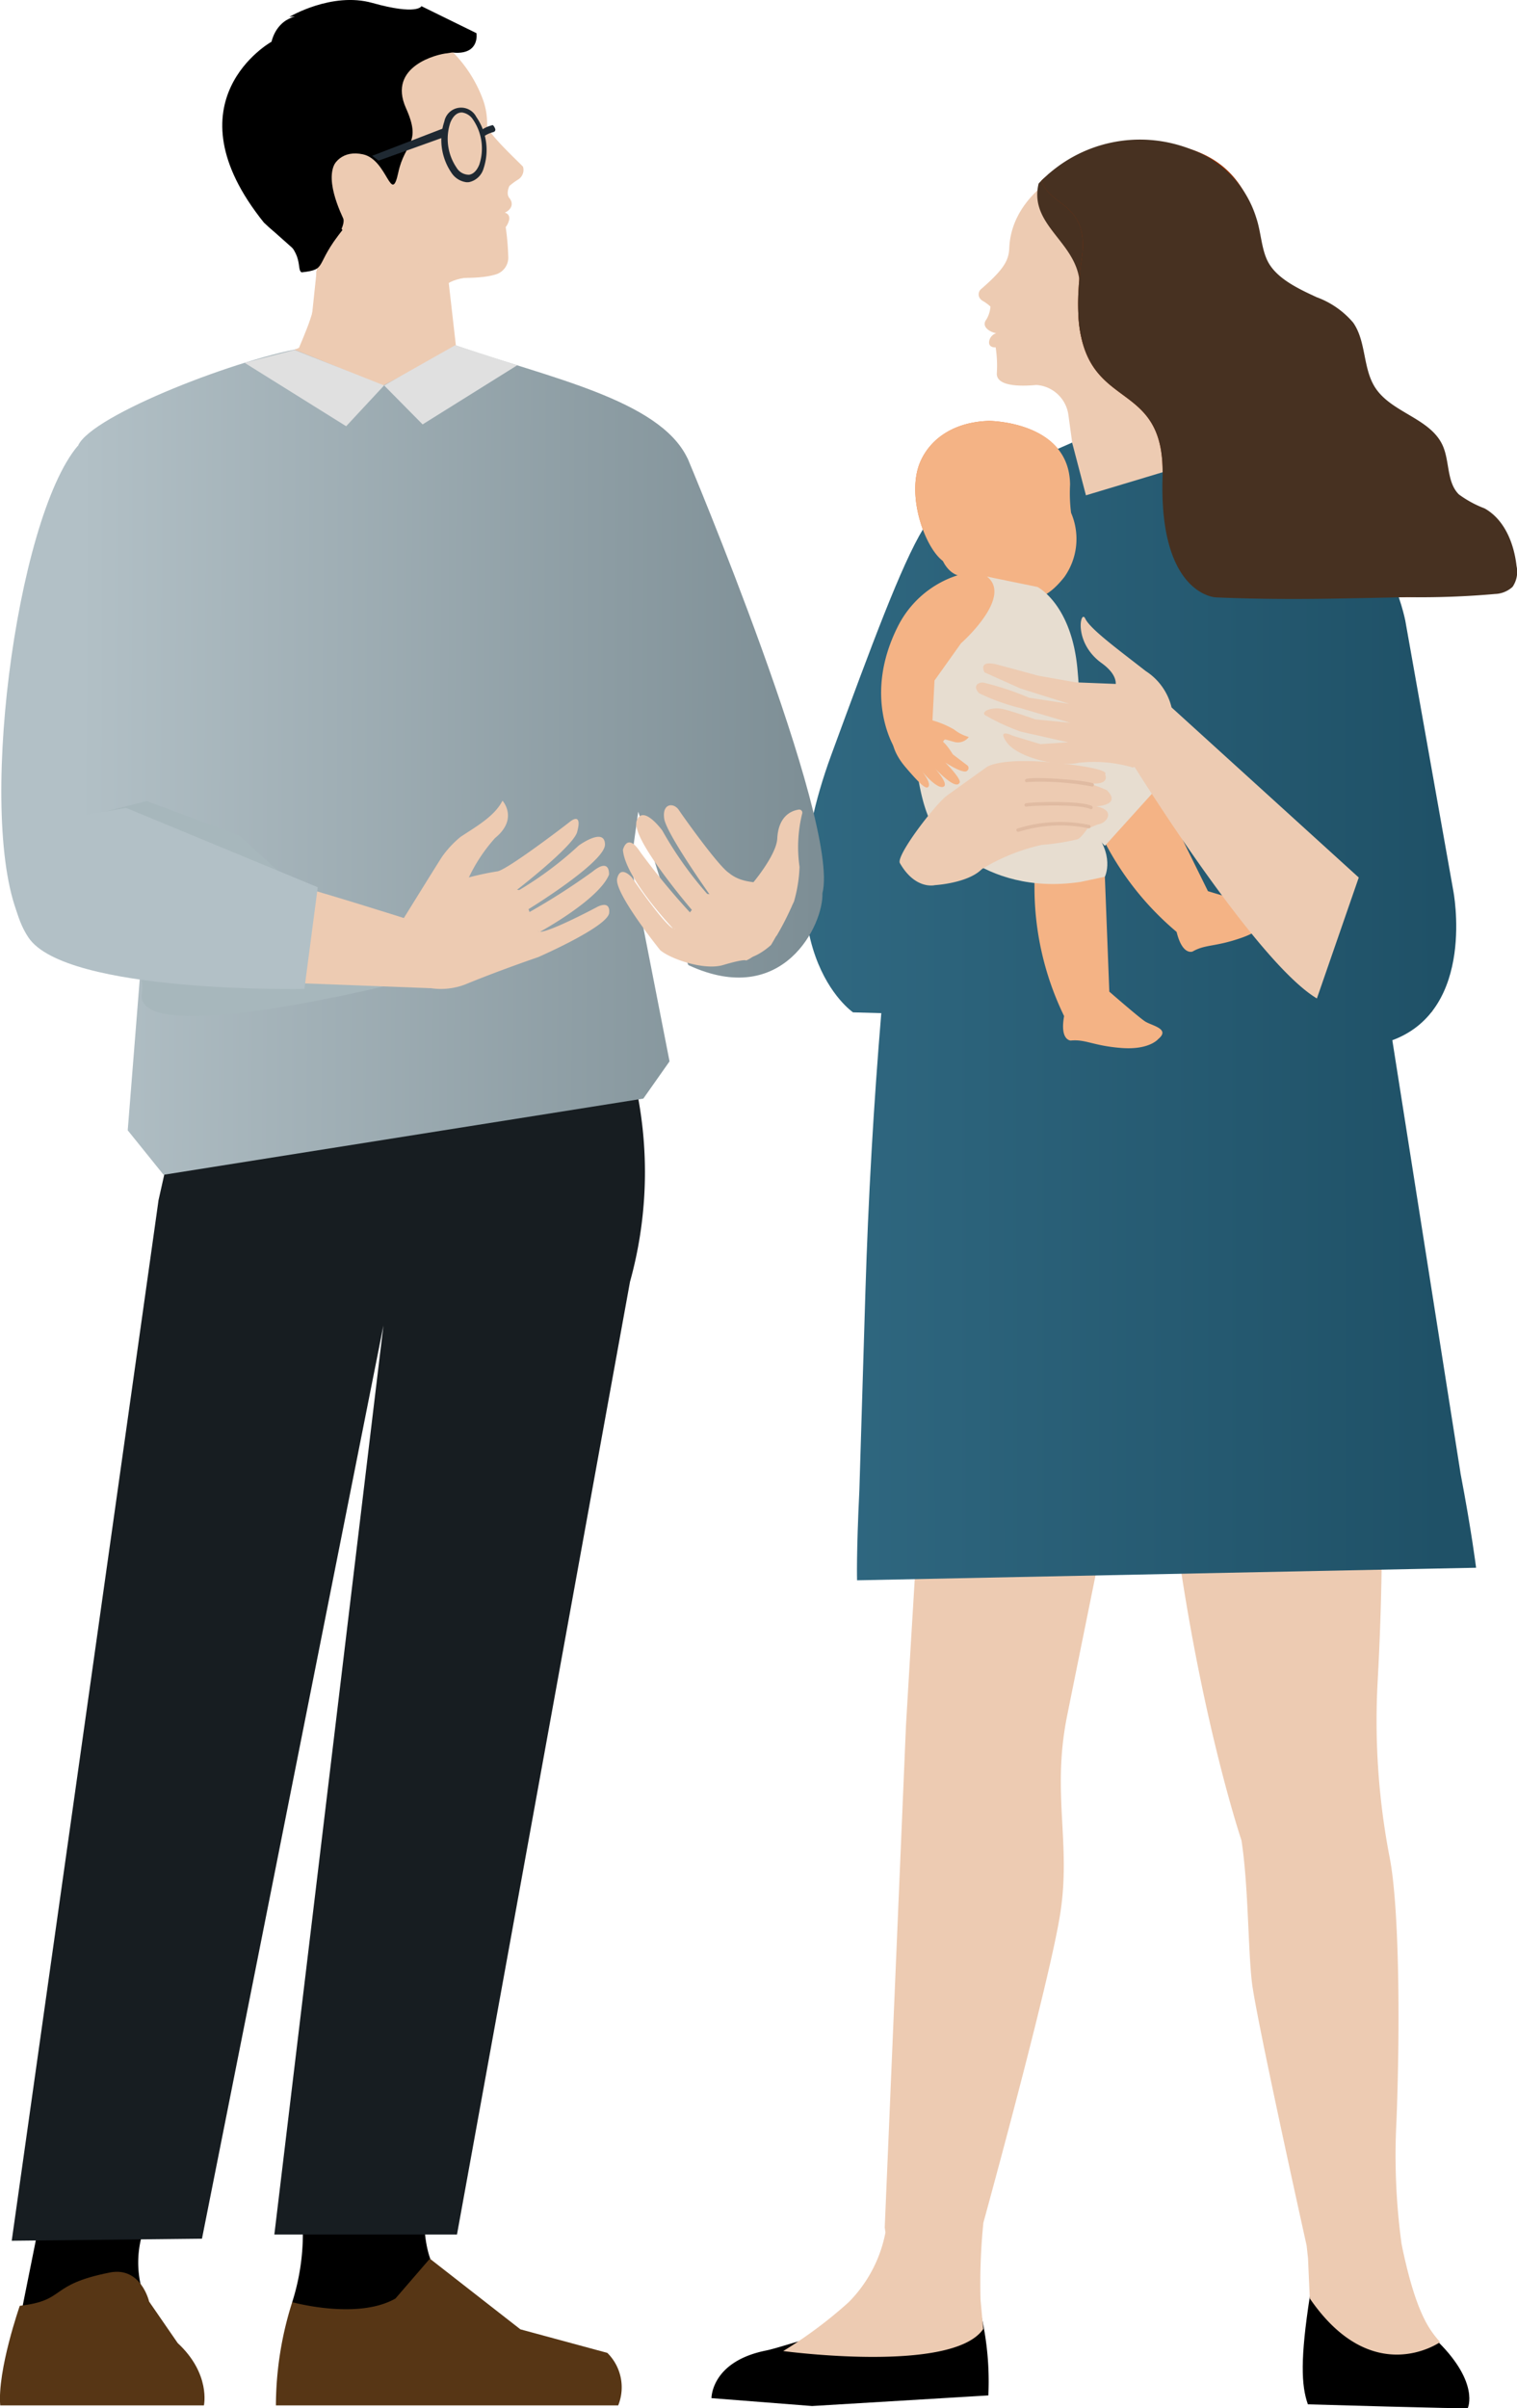 <svg xmlns="http://www.w3.org/2000/svg" xmlns:xlink="http://www.w3.org/1999/xlink" width="131.719" height="209.033" viewBox="0 0 131.719 209.033">
  <defs>
    <linearGradient id="linear-gradient" y1="0.452" x2="0.946" y2="0.451" gradientUnits="objectBoundingBox">
      <stop offset="0" stop-color="#316a83"/>
      <stop offset="1" stop-color="#1f5167"/>
    </linearGradient>
    <linearGradient id="linear-gradient-2" x1="0.12" y1="0.423" x2="0.972" y2="0.426" gradientUnits="objectBoundingBox">
      <stop offset="0" stop-color="#b2c0c6"/>
      <stop offset="1" stop-color="#7d8e95"/>
    </linearGradient>
  </defs>
  <g id="data_10_b" transform="translate(0)">
    <g id="グループ_34848" data-name="グループ 34848" transform="translate(0 0)">
      <g id="グループ_34845" data-name="グループ 34845">
        <g id="グループ_34849" data-name="グループ 34849">
          <path id="パス_34383" data-name="パス 34383" d="M313.289,72.407l-.614-3.305.126-.016a17.028,17.028,0,0,1-1.055-1.806,9.278,9.278,0,0,0-2.474-18.269,9.623,9.623,0,0,0-2.844.427v-.011s-.222.07-.585.215q-.391.15-.765.33c-2.084.968-5.865,3.283-6.036,7.4-.044,1.052-.462,1.822-2.4,3.509a.608.608,0,0,0,0,.992.4.4,0,0,0,.11.078,3.516,3.516,0,0,1,.659.486,2.63,2.63,0,0,1-.347,1.11c-.51.637.328,1.123.85,1.2a.9.9,0,0,0-.607.639c-.139.659.555.59.555.59a10.551,10.551,0,0,1,.1,2.255c-.057,1.256,2.517,1.1,3.429,1.009a3.013,3.013,0,0,1,2.786,2.6l.475,3.451a5.518,5.518,0,0,1-1.068.607c-2.521,1.113-5.09,3.165-7.505,3.194-3.763.045-2.724,2.833-4.021,6.366-.382,1.042-2.819,6.15-2.848,7.539-.214,10.218,12.106,2.388,12.106,2.388s18.765-1.237,21.549-7.63c2.239-5.142-6.192-12.616-9.579-15.345" transform="translate(-211.41 -35.826)" fill="#edcbb2"/>
          <path id="パス_34384" data-name="パス 34384" d="M253.01,746.14a25.878,25.878,0,0,1,.675,7.2l-15.308.92-8.732-.684s-.035-3.168,4.712-4.128c1.016-.205,3.349-1.012,3.388-.9.335,1,1.168,1.48,9.112-.857a37.852,37.852,0,0,1,6.153-1.557" transform="translate(-167.868 -545.42)"/>
          <path id="パス_34385" data-name="パス 34385" d="M434.8,750.683s1.032-2.146-2.55-5.729c0,0-7.317,2.463-11.163-3.957-.831,5.359-.753,7.721-.169,9.357,0,0,13.883.41,13.883.329" transform="translate(-307.357 -541.661)"/>
          <path id="パス_34386" data-name="パス 34386" d="M335.47,53.156a5.289,5.289,0,0,0-.553.532c-.942,3.958,4.092,5.273,3.537,9.628-.8,6.282,3.751,9.112,4.691,8.6,2.1-1.147-2.707-10.1-1.137-9.98S348.72,69.08,343.04,70c0,0,4.8-1.283,5.009-3.676s4.131-10.537-.239-10.017c-4.345.517-7.112-8.018-12.34-3.151" transform="translate(-244.735 -37.755)" fill="#473121"/>
          <path id="パス_34387" data-name="パス 34387" d="M337.5,51.125a10.828,10.828,0,0,1,8.594-2.6,11.6,11.6,0,0,1,5.61,2.667l-6.944,8s-1.944-7.978-7.26-8.065" transform="translate(-246.708 -35.416)" fill="#c46618"/>
          <path id="パス_34388" data-name="パス 34388" d="M365.1,89.348c-.988,11.545,11.263,15.187,11.263,15.187L364.592,83.448Z" transform="translate(-266.513 -61)" fill="#c46618"/>
          <path id="パス_34389" data-name="パス 34389" d="M338.781,236.491s3.351,2.346,4.691-16.418l-31.83-5.7.67,22.114Z" transform="translate(-227.806 -156.707)" fill="#1d2933"/>
          <path id="パス_34390" data-name="パス 34390" d="M301.782,135.793s7.034.008,7.086,5.54a13.58,13.58,0,0,0,.087,2.443,5.717,5.717,0,0,1-.574,5.557c-1.97,2.517-3.284,1.791-3.284,1.791l-3.508-.9s-1.844-1.157-3.552-2.126-3.5-5.926-2.12-8.872c.9-1.938,2.907-3.323,5.864-3.429" transform="translate(-215.955 -99.263)" fill="#e97c3f"/>
          <path id="パス_34391" data-name="パス 34391" d="M305.972,171.182a1.5,1.5,0,0,0-2.221-.06c-1.159,1.122.144,3.863,1.763,3.6s.467-1.137.467-1.137" transform="translate(-221.714 -124.735)" fill="#e97c3f"/>
          <path id="パス_34392" data-name="パス 34392" d="M305.658,186.588s2.959,1.48,3.474,7.141-.064,7.72-.064,7.72l-12.416,5.983s-1.8-2.316-1.737-10.229a14.461,14.461,0,0,1,5.726-11.644Z" transform="translate(-215.578 -135.642)" fill="#e7ddd0"/>
          <path id="パス_34393" data-name="パス 34393" d="M292.688,184.29a8.807,8.807,0,0,0-6.822,4.772c-3.142,6.212-.251,10.651-.251,10.651l3.189-1.391.23-4.536,2.3-3.231s5.505-4.844,1.351-6.264" transform="translate(-207.894 -134.714)" fill="#e97c3f"/>
          <path id="パス_34394" data-name="パス 34394" d="M344.638,290.229s-.772.965-3.217.772-3.088-.772-4.375-.643c0,0-.965,0-.579-2.123a25.545,25.545,0,0,1-2.573-11.258c-.129-6.948,6.112-.836,6.112-.836l.386,9.972s2.509,2.187,3.088,2.573,2.252.643,1.158,1.544" transform="translate(-244.072 -200.039)" fill="#e97c3f"/>
          <path id="パス_34395" data-name="パス 34395" d="M301.376,252.359s3.989,6.047,12.738,4.761l2.123-.45s.965-1.93-1.222-4.31-3.924-4.117-3.924-4.117l.965-1.222Z" transform="translate(-220.302 -180.568)" fill="#e7ddd0"/>
          <path id="パス_34396" data-name="パス 34396" d="M391.2,254.2s-3.762,2.643-10.045-1.109c-5.41-3.23-16.152-20.613-16.152-20.613l3.354-4.814,16.435,14.927Z" transform="translate(-266.815 -166.416)" fill="#f19356"/>
          <path id="パス_34397" data-name="パス 34397" d="M356.7,207.321s.257-1.618-2.256-3.58-4.828-3.659-5.253-4.554c-.409-.861-1.072,2.063,1.417,3.858,1.883,1.358,1.049,2.4,1.049,2.4s2.609,2.515,5.044,1.878" transform="translate(-254.965 -145.491)" fill="#f19356"/>
          <path id="パス_34398" data-name="パス 34398" d="M328.652,223.1a11.9,11.9,0,0,0-4.676-.418c-1.872.406-5.354-.469-6.28-1.766s.521-.575.521-.575l2.4.725,2.4-.162-4.092-.92a18.1,18.1,0,0,1-3.165-1.465c-.246-.359.734-.7,1.606-.494s2.8.892,2.8.892l3.048.3-4.338-1.279a18.05,18.05,0,0,1-3.587-1.292c-.444-.443-.341-.912.342-.929a25.272,25.272,0,0,1,3.994,1.322l3.507.535-4.266-1.342-3.1-1.392s-.665-1.141,1.141-.665,3.477.942,3.477.942l3.3.588,3.809.148s10.186,3.354,1.163,7.25" transform="translate(-230.275 -156.472)" fill="#f19356"/>
          <path id="パス_34399" data-name="パス 34399" d="M351.269,85.1s-4.923-.206-4.614-10.414-9.176-4.073-7.011-19.023c.695-4.8-2.81-4.485-3.506-6.728A12.747,12.747,0,0,1,349.1,46.2c9.2,3.027,4.562,15.492,8.97,19.178,1.182.988,2.225,1.819,3.133,2.512a9.27,9.27,0,0,1,4.025,6.275c.921,3.434,6.7,4.523,5.64,10.834,0,0-17.979.51-19.6.1" transform="translate(-245.713 -33.249)" fill="#982e00"/>
          <path id="パス_34400" data-name="パス 34400" d="M306.6,425.129l-.108-.539a56.849,56.849,0,0,1-.434-10.785c.328-8.683.208-18.556-.587-22.691l-.049-.257a62.53,62.53,0,0,1-1.007-15.031,248.719,248.719,0,0,0-1.124-41.016c-.9-7.481-7.407-18.552-7.407-18.552L285.3,340.079c2.462-12.129,4.545-22.379,4.545-22.379l-18.653-3.293S268,317.8,267,326.974s-3.539,52.664-3.539,52.664l-1.843,43.537c.02.147.042.286.063.427a11.734,11.734,0,0,1-3.19,6.051,38.132,38.132,0,0,1-5.688,4.244s14.7,1.989,17.369-1.913l-.235-2.526a52.1,52.1,0,0,1,.247-6.7c1.117-4.081,5.846-21.486,6.679-26.869.947-6.113-.761-10.377.588-17.116.584-2.918,4.421-21.822,7.672-37.835.66,28.491,7.47,48.63,7.47,48.63.6,3.89.562,9.253.9,12.268.319,2.868,4.36,21.115,4.756,22.9l.121,1.1.154,3.493c5.452,7.944,11.319,3.79,11.319,3.79-.935-1.038-2.067-2.517-3.241-7.992" transform="translate(-184.798 -229.828)" fill="#edcbb2"/>
          <path id="パス_34401" data-name="パス 34401" d="M316.608,232.2l-5.91-37.515c7.316-2.706,5.292-12.985,5.292-12.985l-4.167-23.439s-1.562-8.16-7.639-10.765-8.334-3.646-8.334-3.646l-11.755,3.537-1.2-4.577-4.749,2.087-.006-.005s-6.25,2.257-8.16,5.382-4.5,10.127-7.987,19.619c-6.2,16.878,1.88,22.373,1.88,22.373l2.452.068q-1.008,12.078-1.38,24.2l-.523,17.214c-.272,5.542-.2,7.813-.2,7.813l53.749-1.089s-.385-3.14-1.367-8.271" transform="translate(-189.804 -104.394)" fill="url(#linear-gradient)"/>
          <path id="パス_34403" data-name="パス 34403" d="M301.782,135.793s7.034.008,7.086,5.54a13.58,13.58,0,0,0,.087,2.443,5.717,5.717,0,0,1-.574,5.557c-1.97,2.517-3.284,1.791-3.284,1.791l-3.508-.9s-1.844-1.157-3.552-2.126-3.5-5.926-2.12-8.872c.9-1.938,2.907-3.323,5.864-3.429" transform="translate(-215.955 -99.263)" fill="#f4b385"/>
          <path id="パス_34404" data-name="パス 34404" d="M305.972,171.182a1.5,1.5,0,0,0-2.221-.06c-1.159,1.122.144,3.863,1.763,3.6s.467-1.137.467-1.137" transform="translate(-221.714 -124.735)" fill="#f4b385"/>
          <path id="パス_34405" data-name="パス 34405" d="M305.658,186.588s2.959,1.48,3.474,7.141-.064,7.72-.064,7.72l-12.416,5.983s-1.8-2.316-1.737-10.229a14.461,14.461,0,0,1,5.726-11.644Z" transform="translate(-215.578 -135.642)" fill="#e7ddd0"/>
          <path id="パス_34406" data-name="パス 34406" d="M292.688,184.29a8.807,8.807,0,0,0-6.822,4.772c-3.142,6.212-.251,10.651-.251,10.651l3.189-1.391.23-4.536,2.3-3.231s5.505-4.844,1.351-6.264" transform="translate(-207.894 -134.714)" fill="#f4b385"/>
          <path id="パス_34407" data-name="パス 34407" d="M344.638,290.229s-.772.965-3.217.772-3.088-.772-4.375-.643c0,0-.965,0-.579-2.123a25.545,25.545,0,0,1-2.573-11.258c-.129-6.948,6.112-.836,6.112-.836l.386,9.972s2.509,2.187,3.088,2.573,2.252.643,1.158,1.544" transform="translate(-244.072 -200.039)" fill="#f4b385"/>
          <path id="パス_34408" data-name="パス 34408" d="M301.376,252.359s3.989,6.047,12.738,4.761l2.123-.45s.965-1.93-1.222-4.31-3.924-4.117-3.924-4.117l.965-1.222Z" transform="translate(-220.302 -180.568)" fill="#e7ddd0"/>
          <path id="パス_34409" data-name="パス 34409" d="M351.269,84.7s-4.923-.206-4.614-10.414-9.176-4.073-7.011-19.023c.695-4.8-2.81-4.485-3.506-6.728A12.043,12.043,0,0,1,349.1,45.8a9.238,9.238,0,0,1,5.706,6c.4,1.194.431,2.646.983,3.73.778,1.529,2.767,2.426,4.233,3.111a7.564,7.564,0,0,1,3.182,2.208c1.148,1.636.829,3.959,1.912,5.639,1.415,2.194,4.787,2.648,5.861,5.027.622,1.377.336,3.177,1.405,4.246a9.282,9.282,0,0,0,2.23,1.214c1.733.965,2.559,3.034,2.781,5.006a2.316,2.316,0,0,1-.346,1.806,2.371,2.371,0,0,1-1.526.62,72.914,72.914,0,0,1-7.657.273q-3.2.077-6.4.129c-3.409.054-6.8.04-10.2-.109" transform="translate(-245.713 -32.849)" fill="#473121"/>
          <path id="パス_34410" data-name="パス 34410" d="M367.476,263.239s-.312,1.2-2.624,2.014-3.135.551-4.258,1.193c0,0-.882.393-1.393-1.7a25.543,25.543,0,0,1-6.932-9.236c-2.945-6.294,5.242-3.251,5.242-3.251l4.411,8.951s3.182.977,3.868,1.094,2.319-.329,1.686.939" transform="translate(-257.038 -183.858)" fill="#f4b385"/>
          <path id="パス_34411" data-name="パス 34411" d="M332.745,236.658c4.053,1.144,7.4,2.531,8.721,4.626l-4.54,5.024-7.247-7.542a2.238,2.238,0,0,1,3.065-2.108" transform="translate(-240.992 -172.888)" fill="#e7ddd0"/>
          <path id="パス_34412" data-name="パス 34412" d="M294.466,248.558l3.465-2.483s1.227-.9,6.416-.31c4.557.516,3.842.942,3.842.942s.575,1.07-1.615.749a12.091,12.091,0,0,1,1.774.637c1.623,1.635-2,1.52-2.436,1.258,0,0,2.973-.057,2.493,1.131a1.094,1.094,0,0,1-.762.568.642.642,0,0,0-.2.066l-.787.32s-.562.834-.869.924a20.318,20.318,0,0,1-3.077.479,16.991,16.991,0,0,0-5.218,2.106c-1.211,1.229-4.073,1.391-4.073,1.391s-1.692.439-3.041-1.911c-.367-.639,3.049-5.09,4.091-5.868" transform="translate(-212.241 -179.506)" fill="#edcbb2"/>
          <path id="パス_34413" data-name="パス 34413" d="M330.971,251.4a.147.147,0,0,1-.068-.028.149.149,0,0,1-.031-.208c.224-.3,4.814.006,5.856.319a.149.149,0,0,1-.086.285,24.109,24.109,0,0,0-5.575-.387.149.149,0,0,1-.094.019" transform="translate(-241.842 -183.505)" fill="#e0bba2"/>
          <path id="パス_34414" data-name="パス 34414" d="M330.792,259.177a.149.149,0,0,1-.123-.1.146.146,0,0,1,.087-.185c.3-.11,4.744-.277,5.745.223a.149.149,0,0,1-.133.267c-.9-.449-5.22-.294-5.512-.209a.153.153,0,0,1-.063,0" transform="translate(-241.709 -189.161)" fill="#e0bba2"/>
          <path id="パス_34415" data-name="パス 34415" d="M328.182,266.165a.149.149,0,0,1-.036-.286,12.41,12.41,0,0,1,6.23-.313.149.149,0,0,1,.123.171.146.146,0,0,1-.171.122,12.21,12.21,0,0,0-6.07.3.153.153,0,0,1-.075.009" transform="translate(-239.803 -193.963)" fill="#e0bba2"/>
          <path id="パス_34416" data-name="パス 34416" d="M291.045,232.1a7.97,7.97,0,0,1,2.256.888,3.6,3.6,0,0,0,1.277.647,1.189,1.189,0,0,1-1.257.43c-.814-.21-.8-.29-.928-.1s-.01-.1.8,1.181l1.207.918a.3.3,0,0,1,.02.512c-.318.3-1.875-.718-1.875-.718s1.387,1.4,1.236,1.731c-.3.661-1.722-.81-2.117-1.193,0,0,1.272,1.4.675,1.57s-1.853-1.384-1.853-1.384.871,1.052.574,1.381c-.168.186-.491.04-1.986-1.716s-1.124-2.989-1.124-2.989a16.4,16.4,0,0,1,3.094-1.16" transform="translate(-210.457 -169.665)" fill="#f4b385"/>
          <path id="パス_34417" data-name="パス 34417" d="M348.254,221.66,332,206.893a5.188,5.188,0,0,0-2.24-3.152c-2.514-1.961-4.828-3.659-5.253-4.554-.409-.861-1.072,2.063,1.417,3.858,1.018.735,1.241,1.376,1.232,1.81l-3.472-.136-3.3-.587s-1.67-.466-3.477-.942-1.141.665-1.141.665l3.1,1.391,4.266,1.342-3.507-.535a25.217,25.217,0,0,0-3.994-1.322c-.684.017-.787.487-.342.929a18.049,18.049,0,0,0,3.587,1.292l4.338,1.279-3.048-.3s-1.927-.689-2.8-.891-1.852.134-1.606.494A18.122,18.122,0,0,0,318.925,209l4.092.92-2.4.161-2.4-.725s-1.447-.722-.521.575,4.408,2.171,6.28,1.766a11.9,11.9,0,0,1,4.676.418l.134-.059c1.817,2.888,10.974,17.2,15.833,20.1Z" transform="translate(-230.275 -145.491)" fill="#edcbb2"/>
          <path id="パス_34418" data-name="パス 34418" d="M116.752,5.444a11.587,11.587,0,0,1,7.85,7.116,6.033,6.033,0,0,1,.382,2.293c.017.709,3.025,3.439,3.12,3.6a.976.976,0,0,1-.437,1.117,6.227,6.227,0,0,0-.743.548s-.324.651-.011,1.042c.782.978-.857,1.643-.974,1.252,0,0,1.018-.181.974.578a1.572,1.572,0,0,1-.313.7,21.844,21.844,0,0,1,.221,2.52,1.526,1.526,0,0,1-.977,1.553c-1.793.628-5.469.184-5.469.184s-3.662-.243-4.249-3.372-1.1-1.6-1.1-1.6-3.678-3.795-.822-5.594,3.6,0,3.6,0a5.52,5.52,0,0,1-2.23-6.221,25.1,25.1,0,0,0,1.174-5.712" transform="translate(-82.692 -3.979)" fill="#edcbb2"/>
          <path id="パス_34419" data-name="パス 34419" d="M96.349,14.184a10.682,10.682,0,0,1-21.361,0,10.682,10.682,0,0,1,21.361,0" transform="translate(-54.815 -2.704)" fill="#edcbb2"/>
          <path id="パス_34420" data-name="パス 34420" d="M102.923,6.526s-.353.071-.476.081c-.781.059-5.215,1.1-3.577,4.757,1.392,3.106-.1,2.951-.665,5.592-.626,2.911-.929-1.11-3.065-1.577-3.388-.741-4.017,3.984-1.234,6.49,0,0-2.532,1.159-2.767-1.541S84.373,6.944,88.277,3.877c1.783-1.4,11.362-2.491,14.646,2.648" transform="translate(-63.622 -1.983)"/>
          <path id="パス_34421" data-name="パス 34421" d="M112.092,73.174l-1.076-7.051s.036-1.218,3.006-1.33c2.267-.086-3.788-1.08-3.788-1.08l-9.164-7.941L99.431,71.378s12.569,1.7,12.661,1.8" transform="translate(-72.683 -40.768)" fill="#edcbb2"/>
          <path id="パス_34422" data-name="パス 34422" d="M109.639,2.879s.3,1.725-1.727,1.706S98.1.871,93.393,1.467c0,0,3.689-2.2,7.2-1.214,3.931,1.1,4.27.283,4.27.283Z" transform="translate(-68.269 0)"/>
          <path id="パス_34423" data-name="パス 34423" d="M75.994,13.5s-9.14,5.13-.628,15.7l3.437,3.06,2.648-1.587c.389-.233.978-1.436.788-1.848-.67-1.457-1.95-4.629.179-5.589,2.888-1.3,3.336,1.1,3.336,1.1s.419-9.577-9.76-10.833" transform="translate(-52.44 -9.865)"/>
          <path id="パス_34424" data-name="パス 34424" d="M155.555,41.325a.208.208,0,0,1-.157-.09.52.52,0,0,1,.053-.484,2.582,2.582,0,0,1,.725-.33l.126-.041c.109-.035.226.217.264.325a.208.208,0,0,1-.13.263l-.133.043a2.2,2.2,0,0,0-.617.277.211.211,0,0,1-.131.036" transform="translate(-113.567 -29.515)" fill="#1f2932"/>
          <path id="パス_34425" data-name="パス 34425" d="M120.666,44.159l-.557-.419,6.236-2.406.015.781Z" transform="translate(-87.798 -30.215)" fill="#1f2932"/>
          <path id="パス_34426" data-name="パス 34426" d="M144.6,41.2a1.823,1.823,0,0,1-1.276-.8,5.057,5.057,0,0,1-.63-4.474,1.484,1.484,0,0,1,2.777-.391,5.056,5.056,0,0,1,.63,4.473,1.683,1.683,0,0,1-1.25,1.184,1.232,1.232,0,0,1-.252.009m-.349-6.05a.771.771,0,0,0-.158.005c-.364.051-.677.366-.882.886a4.448,4.448,0,0,0,.548,3.9,1.239,1.239,0,0,0,1.092.609c.363-.052.677-.366.882-.886a4.447,4.447,0,0,0-.548-3.9,1.371,1.371,0,0,0-.934-.614" transform="translate(-104.113 -25.385)" fill="#1f2932"/>
          <path id="パス_34427" data-name="パス 34427" d="M84.844,51.545c-.481-.226.295-1.708-2.08-3.323-2.3-1.566-3.776-4.655-1.04-8.434,2.556-3.532,5.525-.143,5.525-.143L85.667,43.7l2.722,4.178c-2.494,3.115-1.24,3.414-3.545,3.671" transform="translate(-58.657 -27.909)"/>
          <path id="パス_34428" data-name="パス 34428" d="M94.315,684.357a19.6,19.6,0,0,0,.9-6.958c-.241-3.751,12.689-14.555,12.689-14.555s-4.683,16.954-.239,19.6-10.106,9.115-13.35,1.917" transform="translate(-68.943 -484.532)"/>
          <path id="パス_34429" data-name="パス 34429" d="M6.542,674.677l2.2-10.945,2.033-15.979,10.277.467-3.98,19.43a8.794,8.794,0,0,0-.032,4.343l.689,2.792s-8.156,4.329-11.193-.108" transform="translate(-4.782 -473.5)"/>
          <path id="パス_34430" data-name="パス 34430" d="M58.046,326.559l-1.9-9.359-12.834,3.1L17.8,322.257l.218,10.385-.6-.6-.9,4.01c0,.1-12.745,90.313-12.745,90.313l16.519-.179,15.756-79.26-9.472,78.9H42.434l15.023-82.7a35.536,35.536,0,0,0,.589-16.573" transform="translate(-2.755 -231.87)" fill="#171d21"/>
          <path id="パス_34431" data-name="パス 34431" d="M60.015,121.179,60,121.2l0-.019c-2.446-5.095-12.2-7.006-20.155-9.786l-12.689.15c-5.806.838-18.892,5.9-20.053,8.559l.014.045-.042-.023c-5.387,6.352-8.859,32.807-5,41.156,0,0,1.434,2.454,5.923,2.813,1.076.086,3.568-5.782,5.5-10.815l-2.088,26.257,3.112,3.861,41.658-6.614,2.275-3.232-3.352-17.118.632-4.553,1.3,3.91s2.9,9.333,3.068,9.412c8.26,3.83,11.731-3.591,11.626-6.236,1.589-6.2-11.718-37.786-11.718-37.786" transform="translate(-0.32 -81.427)" fill="url(#linear-gradient-2)"/>
          <path id="パス_34433" data-name="パス 34433" d="M108.233,84.718l.841,7.361L102.7,95.415s-7.618-3.167-7.668-3.118l.4-.18c1.026-2.451,1.679-3.927,1.5-6.628l.239-.359Z" transform="translate(-69.471 -61.928)" fill="#edcbb2"/>
          <path id="パス_34434" data-name="パス 34434" d="M10.434,260.975s10.237,10.089,9.517,14.125c-.9,5.027,22.445-.9,22.445-.9L28.39,261.453l-8.02-2.992Z" transform="translate(-7.627 -188.932)" fill="#a7b7bc"/>
          <path id="パス_34435" data-name="パス 34435" d="M118.761,741.523H89.042a29.824,29.824,0,0,1,1.415-8.963s5.661,1.572,8.963-.315l2.988-3.459,7.862,6.133,7.548,2.044a4.2,4.2,0,0,1,.943,4.56" transform="translate(-65.085 -532.735)" fill="#573615"/>
          <path id="パス_34436" data-name="パス 34436" d="M1.718,735.959s-1.954,5.577-1.7,8.648H17.705s.607-2.74-2.277-5.413l-2.481-3.6s-.7-3.062-3.419-2.522c-5.4,1.072-3.712,2.417-7.81,2.889" transform="translate(0.001 -535.819)" fill="#573615"/>
          <path id="パス_34437" data-name="パス 34437" d="M123.976,114.881l3.343,3.383,8.214-5.131-5.382-1.742Z" transform="translate(-90.625 -81.426)" fill="#e0e0e0"/>
          <path id="パス_34438" data-name="パス 34438" d="M91.053,115.979l-7.785-3.085-4.331,1.12,8.822,5.506Z" transform="translate(-57.702 -82.524)" fill="#e0e0e0"/>
          <path id="パス_34439" data-name="パス 34439" d="M25.176,282.855l24.328.929-.155-5.406s-18.865-6.142-24.6-6.691-7.141-.808-7.141-.808-1.68,5.713-.658,8.9c.271.844,5.573,2.825,8.227,3.078" transform="translate(-12.148 -198.01)" fill="#edcbb2"/>
          <path id="パス_34440" data-name="パス 34440" d="M3.376,262.43s-.833,6.108,1.457,9.508C8.1,276.8,28.791,276.4,28.791,276.4l1.158-8.829-16.642-6.889Z" transform="translate(-2.36 -190.559)" fill="#b2c0c6"/>
          <path id="パス_34441" data-name="パス 34441" d="M130.877,278.611a5.934,5.934,0,0,0,4.2.015c3.013-1.244,6.358-2.38,6.358-2.38s6.074-2.649,6.173-3.851-1.135-.459-1.135-.459-4.527,2.409-5.005,2.074c-.172-.12.1.051.1.051s5.134-2.785,6.023-4.972c0,0,.135-1.543-1.429-.269a58.612,58.612,0,0,1-5.469,3.506l-.089-.247s6.678-4.093,6.64-5.625-2.278.1-2.278.1a30.753,30.753,0,0,1-5.167,3.866l-.191-.025s4.867-3.765,5.213-5-.033-1.372-.638-.892-5.3,4.055-6.249,4.288a24.578,24.578,0,0,0-3.355.774,10.159,10.159,0,0,0-3.013,2.843,35.742,35.742,0,0,0-1.618,3.517c-.023.2-.089-.373-.141-.238-.2.535-.335.155-.149.621,0,0,.737,2.131,1.219,2.3" transform="translate(-94.714 -193.164)" fill="#edcbb2"/>
          <path id="パス_34442" data-name="パス 34442" d="M128.516,269.333s3.216-5.2,3.807-6.114a8.785,8.785,0,0,1,1.616-1.735c1.423-.935,2.964-1.81,3.635-3.137,0,0,1.421,1.56-.646,3.243a14.359,14.359,0,0,0-2.358,3.6s-.055,1.314.709.892c.13-.072-5.462,5.972-5.462,5.972-1.256-.554-1.3-2.72-1.3-2.72" transform="translate(-93.944 -188.849)" fill="#edcbb2"/>
          <path id="パス_34443" data-name="パス 34443" d="M239.076,272.989a42.253,42.253,0,0,0,2-3.787,12.385,12.385,0,0,0,.48-3,12.093,12.093,0,0,1,.225-4.608.272.272,0,0,0-.3-.365c-.652.1-1.762.571-1.86,2.522-.072,1.415-2.11,3.833-2.11,3.833a1.9,1.9,0,0,1-2.012.972c-.15-.038.516,5.435.516,5.435,1.242.716,3.058-1.006,3.058-1.006" transform="translate(-172.133 -190.956)" fill="#edcbb2"/>
          <path id="パス_34444" data-name="パス 34444" d="M208.355,273.694c-1.708.5-4.662-.586-5.462-1.3,0,0-4.015-4.986-3.729-6.212s1.275-.093,1.275-.093,3.151,4.637,3.734,4.458c.21-.065-.117.018-.117.018s-4.209-4.41-4.392-6.868c0,0,.359-1.576,1.506.19a61.094,61.094,0,0,0,4.31,5.234l.167-.217s-5.324-6.2-4.794-7.713,2.231.828,2.231.828a32.1,32.1,0,0,0,3.894,5.494l.2.037s-3.73-5.24-3.93-6.558c-.2-1.35.823-1.425,1.27-.755s3.489,4.93,4.356,5.464c1.348,1.125,3.088.621,3.685,1.181.871.815.249.368.282.876.076,1.151,1.6.191,1.471.841a21.93,21.93,0,0,1-1.295,2.534c-1.181.876-1.724,1.771-2.657,2.167,0,0-.05-.183-2,.392" transform="translate(-145.575 -189.928)" fill="#edcbb2"/>
        </g>
      </g>
    </g>
  </g>
</svg>
